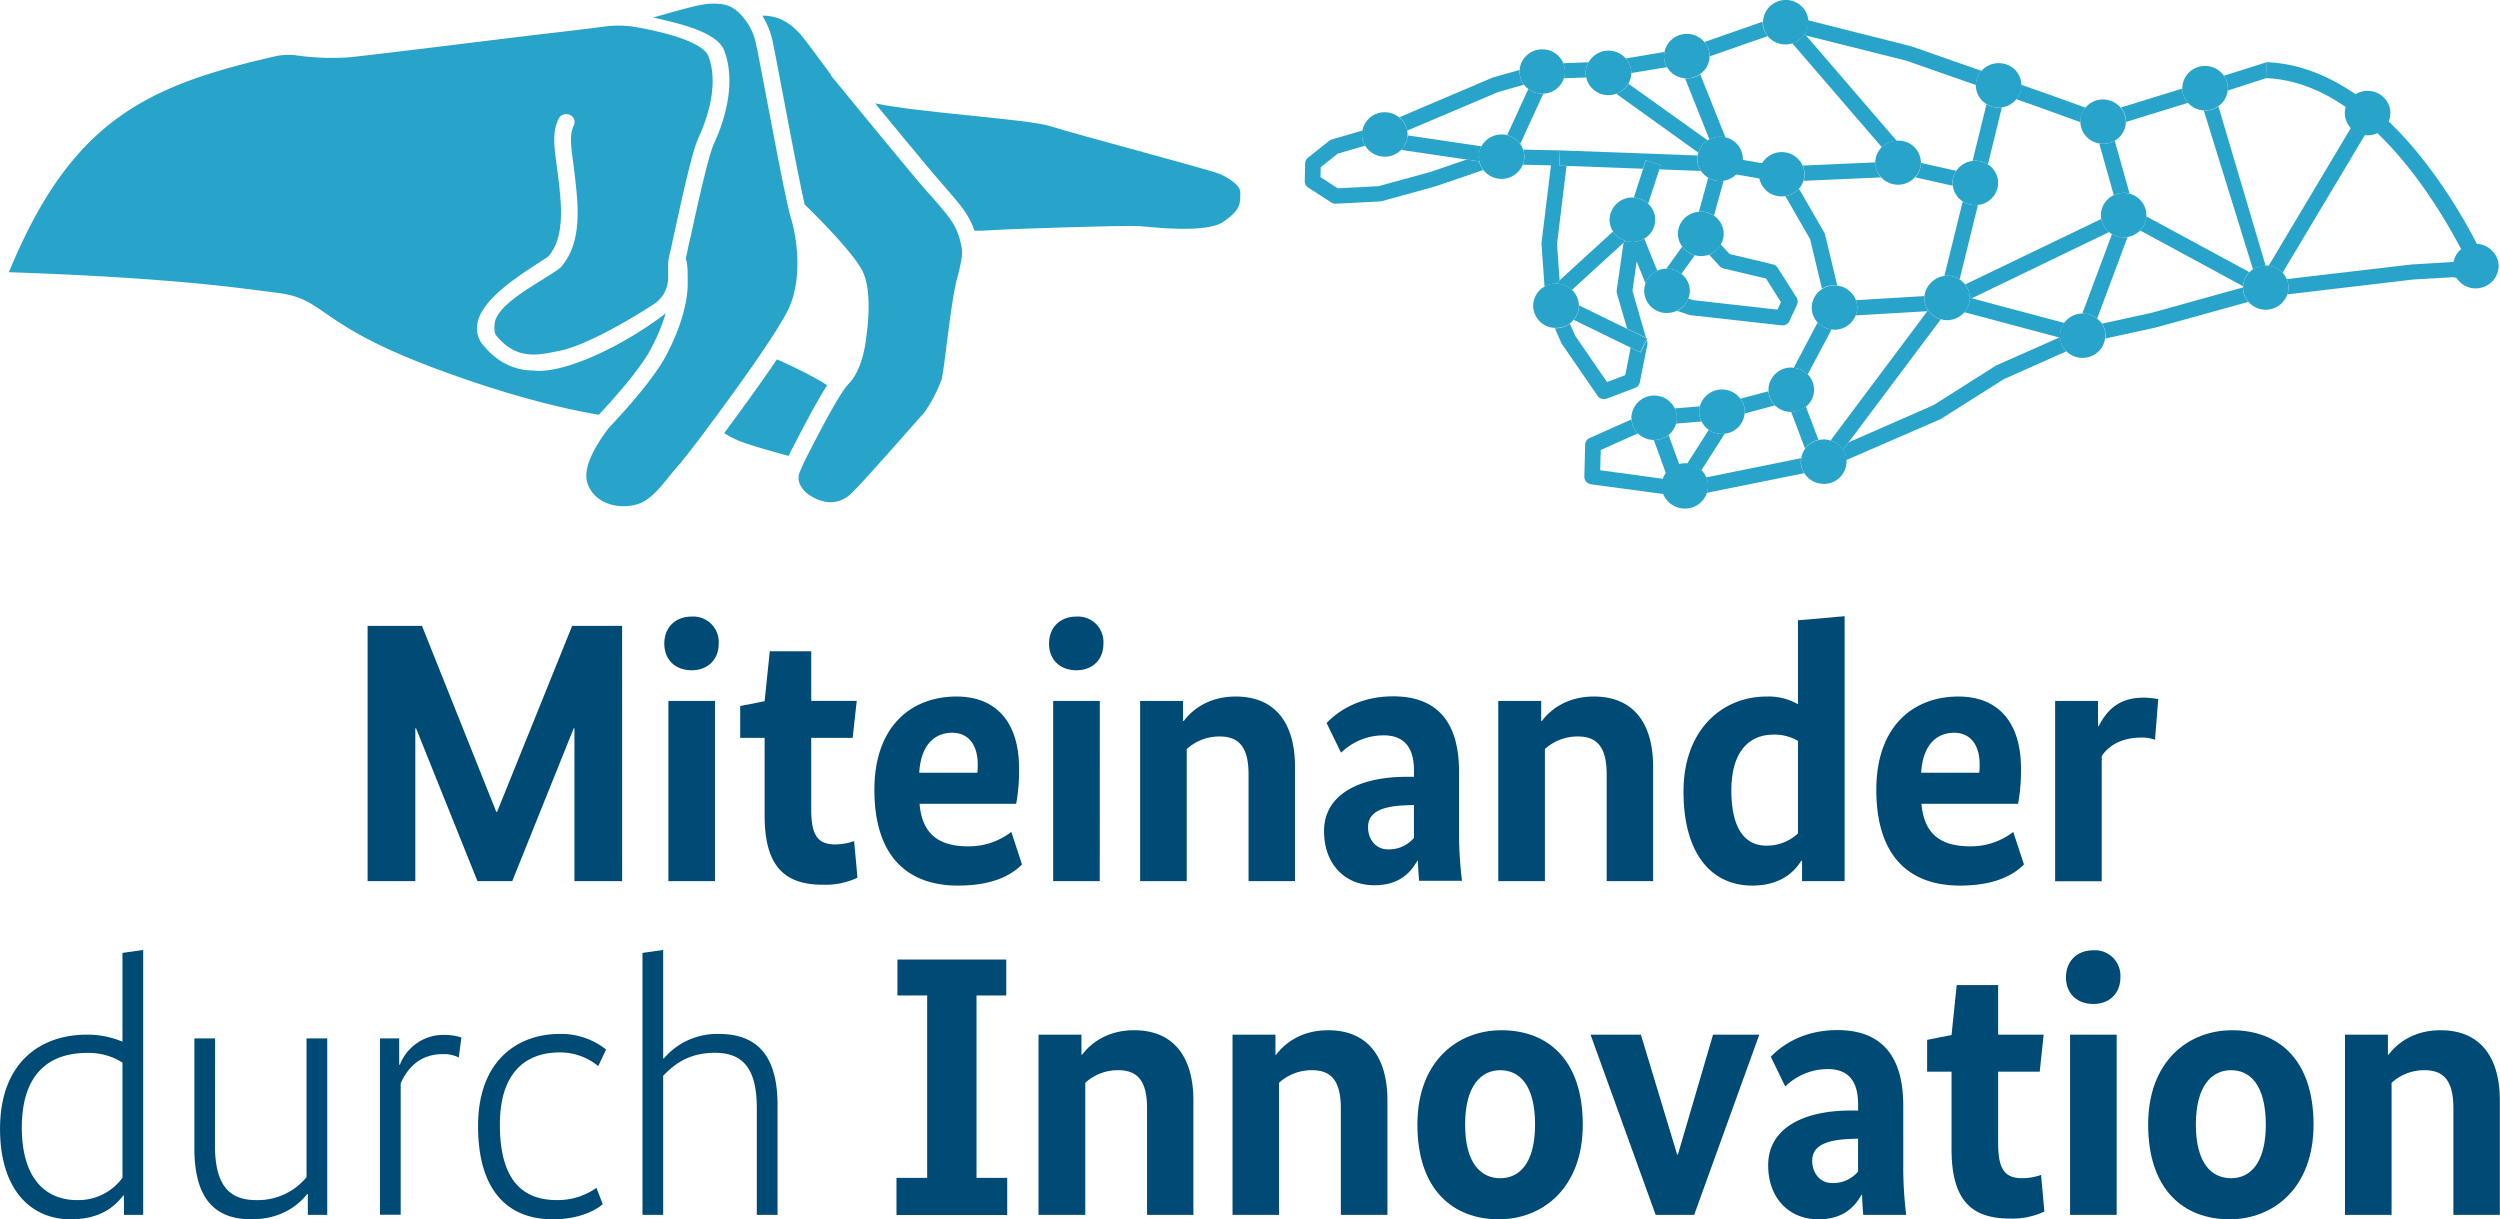 <svg xmlns="http://www.w3.org/2000/svg" id="Ebene_1" data-name="Ebene 1" viewBox="0 0 672.66 328.07"><defs><style>.cls-1{fill:#004b76;}.cls-2{fill:#28a4cb;}</style></defs><path class="cls-1" d="M433.77,463.55H420.93V422.44h-.2L404.2,463.55h-9.36l-16.52-41.11h-.2v41.11H365.28V394.86h14.63l20,50.08h.2l20.21-50.08h13.44Z" transform="translate(-266.37 -226.47)"></path><path class="cls-1" d="M452.48,406.81c-4.38,0-7.37-2.79-7.37-7.17s3-7.27,7.37-7.27a6.85,6.85,0,0,1,7.27,7.27C459.75,404,456.76,406.81,452.48,406.81Zm6.27,56.74H446.21V415.07h12.54Z" transform="translate(-266.37 -226.47)"></path><path class="cls-1" d="M495.79,425H484.64v19.31c0,7.07,1.89,9.36,6.47,9.36a15.41,15.41,0,0,0,5.08-.9l.89,9.86a20.25,20.25,0,0,1-9.26,1.89c-10.45,0-15.72-5-15.72-18.72V425h-6.57v-8.57l6.57-1.29,1.39-13.44h11.15v13.34h12.25Z" transform="translate(-266.37 -226.47)"></path><path class="cls-1" d="M539.79,442.75h-26c.69,8.16,5.17,11.44,13.14,11.44a18.67,18.67,0,0,0,11.55-3.88l2.88,8.77c-1.49,1.39-5.77,5.67-17.22,5.67-13.14,0-22.5-7.37-22.5-25.79,0-17.22,10.06-25.08,22.1-25.08,10.45,0,16.83,6.67,16.83,19.41A51,51,0,0,1,539.79,442.75Zm-26.08-8.36h15.63a19.22,19.22,0,0,0,.1-2.29c0-5.18-2.49-8.47-6.87-8.47C517.69,423.63,514.1,427.12,513.71,434.39Z" transform="translate(-266.37 -226.47)"></path><path class="cls-1" d="M556,406.81c-4.38,0-7.37-2.79-7.37-7.17s3-7.27,7.37-7.27a6.84,6.84,0,0,1,7.26,7.27C563.28,404,560.3,406.81,556,406.81Zm6.27,56.74H549.74V415.07h12.55Z" transform="translate(-266.37 -226.47)"></path><path class="cls-1" d="M602.31,463.55V434.88c0-7.16-2.39-10.25-7.76-10.25a13,13,0,0,0-8.87,3.38v35.54H573.14V415.07h11.55v5.38h.2c1.79-2.39,6.07-6.57,14-6.57,10.35,0,15.92,6.87,15.92,18.91v30.76Z" transform="translate(-266.37 -226.47)"></path><path class="cls-1" d="M644.82,435.48h2v-1.69c0-6.27-2.69-9.46-8.17-9.46A16.41,16.41,0,0,0,627.2,429l-3.89-8c2.29-2.39,8-7.17,17.92-7.17,11.35,0,17.72,6.37,17.72,20.31v16.32a101,101,0,0,0,.8,13H648.2c-.1-1.39-.3-3.48-.3-5.37h-.2c-1.69,3-4.68,6.57-11.55,6.57-8,0-13.53-5.77-13.53-14.54C622.62,440.06,632.37,435.48,644.82,435.48ZM639.74,455a8.79,8.79,0,0,0,7.07-3.08v-8.86l-2.49.1c-6.47.29-9.86,2-9.86,5.87C634.46,452.5,636.75,455,639.74,455Z" transform="translate(-266.37 -226.47)"></path><path class="cls-1" d="M698.67,463.55V434.88c0-7.16-2.39-10.25-7.76-10.25a13,13,0,0,0-8.86,3.38v35.54H669.5V415.07h11.55v5.38h.2c1.79-2.39,6.07-6.57,14-6.57,10.35,0,15.92,6.87,15.92,18.91v30.76Z" transform="translate(-266.37 -226.47)"></path><path class="cls-1" d="M741.68,413.88a15.79,15.79,0,0,1,8.46,2.09v-22.6l12.55-1.1v71.28H751.24v-5.47H751c-1.1,1.79-4.48,6.67-13.14,6.67-10.95,0-18.52-8.46-18.52-25.29S729.93,413.88,741.68,413.88Zm-.1,40.12a12.16,12.16,0,0,0,8.56-3.29V425.82a12.43,12.43,0,0,0-6.57-1.69c-6.67,0-11.35,4.68-11.35,15C732.22,449.92,736.21,454,741.58,454Z" transform="translate(-266.37 -226.47)"></path><path class="cls-1" d="M809.37,442.75h-26c.7,8.16,5.18,11.44,13.14,11.44a18.64,18.64,0,0,0,11.55-3.88l2.89,8.77c-1.5,1.39-5.78,5.67-17.23,5.67-13.14,0-22.5-7.37-22.5-25.79,0-17.22,10.06-25.08,22.11-25.08,10.45,0,16.82,6.67,16.82,19.41A51,51,0,0,1,809.37,442.75Zm-26.08-8.36h15.63a19.22,19.22,0,0,0,.1-2.29c0-5.18-2.49-8.47-6.87-8.47C787.27,423.63,783.69,427.12,783.29,434.39Z" transform="translate(-266.37 -226.47)"></path><path class="cls-1" d="M846.21,425.52a9.7,9.7,0,0,0-3.69-.59c-5.57,0-9,2.39-10.65,5v33.65H819.33V415.07h11.54v6.77h.2c2.2-4.38,5.58-7.66,12-7.66a23.25,23.25,0,0,1,4,.39Z" transform="translate(-266.37 -226.47)"></path><path class="cls-1" d="M289.66,504.86a24.2,24.2,0,0,1,9.66,1.89V482.86l5.58-.79v71.28h-5.18v-5.18h-.2c-1.49,1.79-5,6.37-14.14,6.37-10.95,0-19-8.26-19-24.29C266.37,512,277.62,504.86,289.66,504.86Zm-2.58,44.51a14.68,14.68,0,0,0,12.24-6v-31a16.91,16.91,0,0,0-9.56-2.59c-10.45,0-17.52,5.88-17.52,20.11C272.24,543.49,278.61,549.37,287.08,549.37Z" transform="translate(-266.37 -226.47)"></path><path class="cls-1" d="M324.21,534.63c0,9.85,3.18,14.74,11,14.74a16.91,16.91,0,0,0,13.64-6.18V505.86h5.57v47.49H349.2v-5.58H349c-1.3,1.6-5.68,6.77-15,6.77-10,0-15.33-5.77-15.33-19.11V505.86h5.58Z" transform="translate(-266.37 -226.47)"></path><path class="cls-1" d="M389.81,511a9.11,9.11,0,0,0-4.38-.9c-6.87,0-9.95,4.88-11.25,7.87v35.34h-5.57V505.86h5.17v7.07h.2a12.52,12.52,0,0,1,12.15-8,14.22,14.22,0,0,1,4.38.7Z" transform="translate(-266.37 -226.47)"></path><path class="cls-1" d="M427.34,513.32A16.12,16.12,0,0,0,417,509.64c-9.36,0-16.13,5.58-16.13,19.42,0,14.83,6,20.31,15.33,20.31a18,18,0,0,0,10.65-3.29l1.7,4.38c-1.7,1.49-6.07,4.08-13.44,4.08-12.15,0-20.11-7.76-20.11-25.09,0-17.92,10.95-24.78,21.9-24.78a19.4,19.4,0,0,1,12.54,4.18Z" transform="translate(-266.37 -226.47)"></path><path class="cls-1" d="M470,553.35V524.68c0-10-3.19-14.94-11.25-14.94-7.76,0-11.55,3.78-13.94,6.17v37.44h-5.57V482.86l5.57-.79v29.17h.2a18.76,18.76,0,0,1,14.83-6.57c10.26,0,15.74,5.87,15.74,19.11v29.57Z" transform="translate(-266.37 -226.47)"></path><path class="cls-1" d="M515.84,494.31h-8v-9.66h29.28v9.66h-8v49.08h8.26v10H507.58v-10h8.26Z" transform="translate(-266.37 -226.47)"></path><path class="cls-1" d="M575,553.35V524.68c0-7.17-2.39-10.26-7.76-10.26a12.93,12.93,0,0,0-8.86,3.39v35.54H545.8V504.86h11.55v5.38h.2c1.79-2.39,6.07-6.57,14-6.57,10.35,0,15.92,6.87,15.92,18.91v30.77Z" transform="translate(-266.37 -226.47)"></path><path class="cls-1" d="M627.14,553.35V524.68c0-7.17-2.39-10.26-7.77-10.26a13,13,0,0,0-8.86,3.39v35.54H598V504.86h11.55v5.38h.2c1.79-2.39,6.07-6.57,14-6.57,10.36,0,15.93,6.87,15.93,18.91v30.77Z" transform="translate(-266.37 -226.47)"></path><path class="cls-1" d="M669.65,554.54c-12.25,0-21.91-7.86-21.91-25.48,0-17.13,10.86-25.39,22.6-25.39,12.35,0,21.9,7.77,21.9,25.39C692.24,546.18,681.39,554.54,669.65,554.54Zm.39-40.12c-5.17,0-9.46,4.18-9.46,14.64s4.29,14.43,9.46,14.43,9.36-4.08,9.36-14.43C679.4,518.3,675.12,514.42,670,514.42Z" transform="translate(-266.37 -226.47)"></path><path class="cls-1" d="M722.21,553.35H711.85l-17.52-48.49h13.54l9.76,32.26h.2l9.46-32.26h12.44Z" transform="translate(-266.37 -226.47)"></path><path class="cls-1" d="M764.32,525.27h2v-1.69c0-6.27-2.69-9.46-8.16-9.46a16.42,16.42,0,0,0-11.45,4.68l-3.88-8c2.29-2.39,8-7.17,17.91-7.17,11.36,0,17.73,6.37,17.73,20.31V540.3a103.56,103.56,0,0,0,.79,13.05H767.7c-.1-1.4-.3-3.49-.3-5.38h-.19c-1.69,3-4.68,6.57-11.55,6.57-8,0-13.54-5.77-13.54-14.53C742.12,529.85,751.88,525.27,764.32,525.27Zm-5.08,19.51a8.76,8.76,0,0,0,7.07-3.08v-8.86l-2.49.1c-6.47.3-9.85,2-9.85,5.87C754,542.3,756.26,544.78,759.24,544.78Z" transform="translate(-266.37 -226.47)"></path><path class="cls-1" d="M815.19,514.82H804v19.31c0,7.07,1.89,9.36,6.47,9.36a15.75,15.75,0,0,0,5.08-.89l.89,9.85a20.25,20.25,0,0,1-9.26,1.89c-10.45,0-15.72-5-15.72-18.71V514.82h-6.57v-8.56l6.57-1.3,1.39-13.44H804v13.34h12.24Z" transform="translate(-266.37 -226.47)"></path><path class="cls-1" d="M829.62,496.6c-4.38,0-7.37-2.79-7.37-7.17s3-7.27,7.37-7.27a6.85,6.85,0,0,1,7.27,7.27C836.89,493.81,833.9,496.6,829.62,496.6Zm6.27,56.75H823.35V504.86h12.54Z" transform="translate(-266.37 -226.47)"></path><path class="cls-1" d="M866.26,554.54c-12.24,0-21.9-7.86-21.9-25.48,0-17.13,10.85-25.39,22.6-25.39,12.34,0,21.9,7.77,21.9,25.39C888.86,546.18,878,554.54,866.26,554.54Zm.4-40.12c-5.18,0-9.46,4.18-9.46,14.64s4.28,14.43,9.46,14.43,9.36-4.08,9.36-14.43C876,518.3,871.74,514.42,866.66,514.42Z" transform="translate(-266.37 -226.47)"></path><path class="cls-1" d="M926.49,553.35V524.68c0-7.17-2.39-10.26-7.77-10.26a13,13,0,0,0-8.86,3.39v35.54H897.32V504.86h11.55v5.38h.19c1.8-2.39,6.08-6.57,14-6.57,10.35,0,15.93,6.87,15.93,18.91v30.77Z" transform="translate(-266.37 -226.47)"></path><path class="cls-2" d="M475.42,323.16q-5.42,8-14.2,19.85a26.26,26.26,0,0,0,4.13,2.13c2.65,1.08,9.93,3.11,13.22,4,.29-.63.57-1.2.81-1.67l1-1.91c3.11-6,6.1-11.65,8.53-15.41C486.87,328.64,481,325.65,475.42,323.16Z" transform="translate(-266.37 -226.47)"></path><path class="cls-2" d="M479.25,285.4c-1.08-3.37-3.82-17.78-6.24-30.5-1.25-6.59-2.4-12.67-3.17-16.39a16.12,16.12,0,0,0-5.07-9,7.81,7.81,0,0,0-4.36-1.93,19.86,19.86,0,0,0-3-.11c-3.09.13-10.39,2.35-15.31,3.71,8.11,1.81,17.36,4.1,19.18,9,3.53,9.55-.78,20.61-2.8,24.92-1.47,3.15-4.34,16.19-5.72,22.45-.39,1.79-.69,3.16-.85,3.8s-.47,2.13-.81,3.75c-.07.35-.14.65-.21,1,.51,1.29.52,3.42.52,6.58,0,9.71-6.41,20.58-6.68,21-3.85,6.26-10.25,13.34-14.52,17.89-2.93,3.79-7.33,10.52-5.74,15,2.32,6.55,10.59,7.13,14.82,5,3.87-2,6.68-6.74,10.18-10.48,1.54-1.94,3.72-4.72,5.91-7.64,11.74-15.7,19.35-26.73,22.62-32.79C482.8,301.79,480.53,289.42,479.25,285.4Z" transform="translate(-266.37 -226.47)"></path><path class="cls-2" d="M420.81,324.37c9.57-3.26,19.41-9.47,24.71-13.62a55.06,55.06,0,0,1-4.72,10.85c-3.43,5.6-9.17,12-13.3,16.47-7.44-1.24-22.81-4.5-44.59-12.68-31.54-11.85-28.81-18.45-41.72-20.1-10.81-1.38-28.43-4.06-72.43-5.58,16.77-40.72,36.81-50.13,71.61-58.08a16.61,16.61,0,0,1,5.58-.29,67,67,0,0,0,14.61.53c12.91-1.41,42.46-5.18,54.88-6.6,5.52-.63,10.16-1.21,13.6-1.66a28,28,0,0,1,8.42.15c9.38,1.65,18.26,4.38,19.55,7.88,3,8.1-.86,17.92-2.66,21.76-1.54,3.29-3.91,13.76-6,23.32-.39,1.75-.68,3.08-.83,3.71-.2.8-.4,2.22-.84,3.87-.84,3.08-.45,4.73-.54,7.18a8.51,8.51,0,0,1-3.83,6.82S426.08,319,417,320.84c-5.43,1.08-11.47,2.84-17.14-4.13-.6-.73-.49-2.56-.35-3.45.8-4.68,9.86-9.64,14.37-12.54,2.45-1.57,3.25-2.1,3.72-2.73l.14-.18c1.41-1.85,4.71-6.19,3.94-17.41-.25-3.71-.67-6.8-1-9.52-.67-5-1.12-8.24.08-10.64a2.1,2.1,0,0,0-1.07-2.86,2.31,2.31,0,0,0-3,1c-1.77,3.54-1.23,7.52-.48,13,.35,2.66.76,5.67,1,9.25.66,9.68-1.88,13-3.1,14.63l0,.05c-.29.26-1.57,1.09-2.71,1.82-7.5,4.82-15.59,10.46-16.6,16.47a6.92,6.92,0,0,0,1.54,5.68c4.43,5.44,9.38,6.89,13.79,6.89C410.06,326.22,413.73,326.78,420.81,324.37Z" transform="translate(-266.37 -226.47)"></path><path class="cls-2" d="M594.87,273.41c-2.49-1.18-38.49-10.61-45.94-13-5.91-1.87-35-3.59-47.09-6.12,4.29,5.22,9.52,11.56,13.95,16.87,1.83,2.2,3.42,4,4.79,5.59,4.14,4.75,6.56,7.53,8,11.81,1.1,0,2.58,0,4.56-.16,5.47-.36,36.4-1.35,39.62-1.11s18.13,2.12,22.85-1.18,4.49-5,4.47-8C600.07,276.46,597.35,274.59,594.87,273.41Z" transform="translate(-266.37 -226.47)"></path><path class="cls-2" d="M512.25,273.85c-9.33-11.2-22.23-27-22.36-27.13l.11-.08c-2.05-2.73-4.48-6.1-7.27-9.72-4.36-5.68-8.61-6.26-11.26-6.23a20.88,20.88,0,0,1,2.8,7c.77,3.73,1.93,9.84,3.18,16.45,1.89,9.92,4.15,21.82,5.44,27.41,0,0,.09,0,.12.08.51.49,12.55,12.1,15.41,17.75s1.21,16.72.93,18.41c-.12,1.56-1.17,8.37-4.53,11.82-2.47,2.54-7.44,12.13-10.4,17.86l-1,1.92c-.51,1-1.17,2.44-1.85,4.07a4,4,0,0,0,.08,3.41,7.16,7.16,0,0,0,2.31,2.68c4.23,2.87,8.2,2.56,11.12,0s19.18-21.25,19.92-22a38,38,0,0,0,4.72-9c.75-2.59,2.49-21.22,4.22-27.35a49.67,49.67,0,0,0,1.16-5.22,8.79,8.79,0,0,0,0-2.94c-1-5.59-2.93-7.8-8-13.61C515.71,277.92,514.11,276.07,512.25,273.85Z" transform="translate(-266.37 -226.47)"></path><path class="cls-2" d="M717.33,340.45l6.88-.57a5.78,5.78,0,0,1-.66-2.77,5.68,5.68,0,0,1,.2-1.31l-6.78.56a5.92,5.92,0,0,1,.59,2.65A5.7,5.7,0,0,1,717.33,340.45Z" transform="translate(-266.37 -226.47)"></path><path class="cls-2" d="M752.75,327.23l6.44-12.13a6.13,6.13,0,0,1-3.75-1.87L749,325.42A6.17,6.17,0,0,1,752.75,327.23Z" transform="translate(-266.37 -226.47)"></path><path class="cls-2" d="M760.71,303.3l-3.26-13.67a1.78,1.78,0,0,0-.21-.54l-6.83-11.85a6.11,6.11,0,0,1-3.67,2l6.67,11.59,3.19,13.35a6.22,6.22,0,0,1,3.5-1A6,6,0,0,1,760.71,303.3Z" transform="translate(-266.37 -226.47)"></path><path class="cls-2" d="M735.78,337.74l8.16-2.2a5.84,5.84,0,0,1-1.74-3.8l-7.54,2a5.83,5.83,0,0,1,1.17,3.61C735.82,337.51,735.79,337.62,735.78,337.74Z" transform="translate(-266.37 -226.47)"></path><path class="cls-2" d="M855.06,254.14a5.91,5.91,0,0,1-1.5-3.85L837,255.41a5.87,5.87,0,0,1,1.41,3.88Z" transform="translate(-266.37 -226.47)"></path><path class="cls-2" d="M876.24,243.2l-11.51,3.65a5.88,5.88,0,0,1,1.09,3.52,3.78,3.78,0,0,1-.06.47l10.37-3.34" transform="translate(-266.37 -226.47)"></path><path class="cls-2" d="M742,236.18a5.83,5.83,0,0,1-1.37-3.87h0l-15.68,5.47a5.84,5.84,0,0,1,1.43,3.86Z" transform="translate(-266.37 -226.47)"></path><path class="cls-2" d="M808.86,253.16l6.87,2.41,10.39,3.77c0-.09,0-.19,0-.28a5.84,5.84,0,0,1,1.38-3.61l-10.3-3.73-7-2.45c0,.1,0,.21,0,.31A5.74,5.74,0,0,1,808.86,253.16Z" transform="translate(-266.37 -226.47)"></path><path class="cls-2" d="M714.91,244.54a5.84,5.84,0,0,1-.82-3.09,6,6,0,0,1,.12-1L703.8,242.2a5.86,5.86,0,0,1,1.49,3.92Z" transform="translate(-266.37 -226.47)"></path><path class="cls-2" d="M705.12,320l-1.45,7.4-4.91,1.87-8.54-12.43-1.45-3.29a6.15,6.15,0,0,1-3.82,1.23,1.6,1.6,0,0,1-.23,0l1.7,3.88a1.63,1.63,0,0,0,.19.34l9.59,13.95a2.13,2.13,0,0,0,2.52.77l7.57-2.88a2,2,0,0,0,1.3-1.53l2-10a2,2,0,0,0,0-.94l-.12-.4-1.7,3.35Z" transform="translate(-266.37 -226.47)"></path><path class="cls-2" d="M661,269.4l-9.78,3.34-14,3.83-10.92.56-4.63-3,.06-2.68,4.6-3.65,7.34-2.14a5.73,5.73,0,0,1-.84-3.12,6,6,0,0,1,.12-.95L624.72,264a2.21,2.21,0,0,0-.73.38l-5.68,4.51a2,2,0,0,0-.77,1.54l-.11,4.75a2,2,0,0,0,.93,1.75l6.17,4a2.12,2.12,0,0,0,1.29.35l11.85-.61a1.77,1.77,0,0,0,.46-.07l14.32-3.94,13-4.44a5.89,5.89,0,0,1-1.09-2.3Z" transform="translate(-266.37 -226.47)"></path><path class="cls-2" d="M686,301.89l-.69-9.78,2.56-21-1.95-.07.17-4.1h0l-9.9-.22a5.92,5.92,0,0,1,.34,2.07,5.82,5.82,0,0,1-.44,2l7.59.17-2.54,20.84a2.44,2.44,0,0,0,0,.38l.81,11.45a6.17,6.17,0,0,1,3.11-.86Z" transform="translate(-266.37 -226.47)"></path><path class="cls-2" d="M726,274.28l-2.54,9.19a5.34,5.34,0,0,1,.69-.05,6.13,6.13,0,0,1,3.39,1.09l2.59-9.39a5.92,5.92,0,0,1-1,.08A6.12,6.12,0,0,1,726,274.28Z" transform="translate(-266.37 -226.47)"></path><path class="cls-2" d="M726.24,295l2.84,3.09a2,2,0,0,0,1.07.62l11.41,2.72,4,6.35-.93,2-22.73-2.56-1.28-.43a6,6,0,0,1-3,3.32l3.16,1.07a2.42,2.42,0,0,0,.45.1L745.72,314a2.07,2.07,0,0,0,2.16-1.2l2-4.36a2,2,0,0,0-.13-1.93l-5.08-8a2,2,0,0,0-1.29-.91l-11.62-2.77-2.41-2.63A6.13,6.13,0,0,1,726.24,295Z" transform="translate(-266.37 -226.47)"></path><path class="cls-2" d="M712.29,299.35l-3.51-8.68a6.17,6.17,0,0,1-3.33.88,5.94,5.94,0,0,1-1.65-.28l-.6.54-1.83,12.79a2.37,2.37,0,0,0,.06.84l2.74,9.46,5.09,2.47-3.65-12.63,1.13-7.9,2.4,5.92A6,6,0,0,1,712.29,299.35Z" transform="translate(-266.37 -226.47)"></path><path class="cls-2" d="M751.92,235.61l.37.42,27,6.77L798,249.34v0a5.88,5.88,0,0,1,1.55-3.79l-19-6.64-27.73-7a4.91,4.91,0,0,1,0,.67A5.83,5.83,0,0,1,751.92,235.61Z" transform="translate(-266.37 -226.47)"></path><path class="cls-2" d="M714,355.32,696.93,353l.14-5.45,10-4.49a5.93,5.93,0,0,1-1.74-3.74l-11.23,5a2,2,0,0,0-1.22,1.81l-.22,8.56a2.07,2.07,0,0,0,1.82,2.09l19.61,2.63a5.83,5.83,0,0,1-.44-2.36A6,6,0,0,1,714,355.32Z" transform="translate(-266.37 -226.47)"></path><path class="cls-2" d="M845.26,310.64l-13.35,2.91a5.84,5.84,0,0,1,1,3.39,4,4,0,0,1-.08.62l13.48-2.94,25-6.93a5.84,5.84,0,0,1-1.43-3.88Z" transform="translate(-266.37 -226.47)"></path><path class="cls-2" d="M751,349.75l-25.57,5.17a5.85,5.85,0,0,1,.5,2.48,6.25,6.25,0,0,1-.32,1.68l26.22-5.3a5.82,5.82,0,0,1-.93-3.29A6.26,6.26,0,0,1,751,349.75Z" transform="translate(-266.37 -226.47)"></path><path class="cls-2" d="M927.62,296.89l-12.36.74-33.61,3.94a5.74,5.74,0,0,1,.49,2.45,6.1,6.1,0,0,1-.31,1.66l33.81-4,12.9-.77a5.83,5.83,0,0,1-1-3.41C927.54,297.32,927.59,297.11,927.62,296.89Z" transform="translate(-266.37 -226.47)"></path><path class="cls-2" d="M645,261.62l24.44-10.38,7-2a5.76,5.76,0,0,1-1.23-3.69,2.13,2.13,0,0,1,0-.25l-7.1,2-.24.09-25,10.63A5.93,5.93,0,0,1,645,261.62Z" transform="translate(-266.37 -226.47)"></path><path class="cls-2" d="M820.68,317.34l-.22-.06-16.86,7.46a1.51,1.51,0,0,0-.28.15l-16.73,10.6-22.85,10-1.5,2a5.79,5.79,0,0,1,.9,2.77l25.32-11a2.69,2.69,0,0,0,.29-.16l16.74-10.6L822.35,321A5.93,5.93,0,0,1,820.68,317.34Z" transform="translate(-266.37 -226.47)"></path><path class="cls-2" d="M687.14,247.53l6-.22A5.56,5.56,0,0,1,693,246a5.8,5.8,0,0,1,.8-2.77l-6.82.25a5.84,5.84,0,0,1,.46,2.4A6,6,0,0,1,687.14,247.53Z" transform="translate(-266.37 -226.47)"></path><path class="cls-2" d="M681.19,251.67a6.16,6.16,0,0,1-3.6-1.27l-5.71,12.44a6.08,6.08,0,0,1,3.52,2.39l6.24-13.6C681.49,251.64,681.34,251.67,681.19,251.67Z" transform="translate(-266.37 -226.47)"></path><path class="cls-2" d="M686.11,266.93l-.17,4.1,1.95.07,20.55.77.74-2.27,4,1.24-.39,1.2,11.22.42a5.84,5.84,0,0,1-1-3.37,5,5,0,0,1,.1-.78l-37-1.38Z" transform="translate(-266.37 -226.47)"></path><path class="cls-2" d="M701.24,251.7l22.09,15.84a5.94,5.94,0,0,1,2.5-3.31L704.52,249A6.07,6.07,0,0,1,701.24,251.7Z" transform="translate(-266.37 -226.47)"></path><path class="cls-2" d="M720.08,247.56c-.11,0-.21,0-.32,0L726.32,264a6.09,6.09,0,0,1,4.31-.55l-6.8-17A6.2,6.2,0,0,1,720.08,247.56Z" transform="translate(-266.37 -226.47)"></path><path class="cls-2" d="M643.36,266.8,661,269.4l3.43.51a5.57,5.57,0,0,1-.16-1.42,5.83,5.83,0,0,1,.73-2.65l-19.88-2.94A5.91,5.91,0,0,1,643.36,266.8Z" transform="translate(-266.37 -226.47)"></path><path class="cls-2" d="M776.71,264.36,752.29,236l-.37-.42a6.13,6.13,0,0,1-3.33,2.52l24.13,28A6.15,6.15,0,0,1,776.71,264.36Z" transform="translate(-266.37 -226.47)"></path><path class="cls-2" d="M771,270.16s0,0,0,0l-19.59.86a5.63,5.63,0,0,1,.53,2.53,5.45,5.45,0,0,1-.28,1.57l20.82-.91A5.87,5.87,0,0,1,771,270.16Z" transform="translate(-266.37 -226.47)"></path><path class="cls-2" d="M785.14,309.94a5.83,5.83,0,0,1-1-3.45c0-.13,0-.24,0-.36l-18.41,1.11a5.86,5.86,0,0,1,.35,2.1,5.76,5.76,0,0,1-.44,2L785,310.2Z" transform="translate(-266.37 -226.47)"></path><path class="cls-2" d="M837.92,278.36a6.19,6.19,0,0,1,1.45.22l-4-14.26a6.13,6.13,0,0,1-3.26.85,6.66,6.66,0,0,1-.91-.11L835.11,279A6.16,6.16,0,0,1,837.92,278.36Z" transform="translate(-266.37 -226.47)"></path><path class="cls-2" d="M831.74,285.39,795.12,303a5.86,5.86,0,0,1,1.24,3.55l.59.16,36.94-17.82A5.94,5.94,0,0,1,831.74,285.39Z" transform="translate(-266.37 -226.47)"></path><path class="cls-2" d="M793.63,301.66l4.94-20.06a6,6,0,0,1-.85.06,6.18,6.18,0,0,1-3.25-1l-4.94,20.06a6,6,0,0,1,.85-.06A6.09,6.09,0,0,1,793.63,301.66Z" transform="translate(-266.37 -226.47)"></path><path class="cls-2" d="M798,269.71a6.15,6.15,0,0,1,3.25,1L805,255.34a6.58,6.58,0,0,1-1.09.08,6.05,6.05,0,0,1-3.05-.9l-3.75,15.25A6,6,0,0,1,798,269.71Z" transform="translate(-266.37 -226.47)"></path><path class="cls-2" d="M792.73,272.43l-9.52-2.12a.53.53,0,0,1,0,.13,5.83,5.83,0,0,1-1.51,3.75l10.08,2.25a5.34,5.34,0,0,1-.07-.89A5.88,5.88,0,0,1,792.73,272.43Z" transform="translate(-266.37 -226.47)"></path><path class="cls-2" d="M785.14,309.94l-.19.26L758.9,345a6.16,6.16,0,0,1,3.34,2.5l1.5-2,24.82-33.11A6.1,6.1,0,0,1,785.14,309.94Z" transform="translate(-266.37 -226.47)"></path><path class="cls-2" d="M748.3,337.3l3.74,9.87a6.14,6.14,0,0,1,3.61-2.34l-3.4-9A6.26,6.26,0,0,1,748.3,337.3Z" transform="translate(-266.37 -226.47)"></path><path class="cls-2" d="M711.35,344.85l3.32,9.16a6.12,6.12,0,0,1,3.57-2.51l-2.92-8A6.19,6.19,0,0,1,711.35,344.85Z" transform="translate(-266.37 -226.47)"></path><path class="cls-2" d="M729.55,343.23a6.21,6.21,0,0,1-3.41-1.11l-5.87,9.2a6.13,6.13,0,0,1,3.86,1.72l6.31-9.88A8.66,8.66,0,0,1,729.55,343.23Z" transform="translate(-266.37 -226.47)"></path><path class="cls-2" d="M842.19,288.48l27.7,15a5.93,5.93,0,0,1,1.71-3.78L843.89,284.7A5.89,5.89,0,0,1,842.19,288.48Z" transform="translate(-266.37 -226.47)"></path><path class="cls-2" d="M859.54,256.21l-.21,0,13.25,42.76a6.23,6.23,0,0,1,3.39-1l-12.7-42.87A6.15,6.15,0,0,1,859.54,256.21Z" transform="translate(-266.37 -226.47)"></path><path class="cls-2" d="M837.64,290.32a6.3,6.3,0,0,1-3-.88l-8,21.41.29,0a6.11,6.11,0,0,1,3.7,1.35l8.2-21.95A6.45,6.45,0,0,1,837.64,290.32Z" transform="translate(-266.37 -226.47)"></path><path class="cls-2" d="M796.36,306.59a1,1,0,0,1,0,.17,5.82,5.82,0,0,1-1.47,3.71l25.56,6.81.22.06a4.91,4.91,0,0,1,0-.67,5.82,5.82,0,0,1,1.12-3.3L797,306.75Z" transform="translate(-266.37 -226.47)"></path><path class="cls-2" d="M880.53,299.86,905,258.92a6.06,6.06,0,0,1-3.19-2.89l-25.06,42A6.2,6.2,0,0,1,880.53,299.86Z" transform="translate(-266.37 -226.47)"></path><path class="cls-2" d="M709.83,281.28l3-9.24.39-1.2-4-1.24-.74,2.27-2.5,7.75A6.19,6.19,0,0,1,709.83,281.28Z" transform="translate(-266.37 -226.47)"></path><path class="cls-2" d="M700.39,288.75,686,301.89l-1,.9a1.34,1.34,0,0,1,.2,0,6.11,6.11,0,0,1,4.12,1.7l13.85-12.67.6-.54A6.11,6.11,0,0,1,700.39,288.75Z" transform="translate(-266.37 -226.47)"></path><path class="cls-2" d="M715,298.76a6.14,6.14,0,0,1,3.77,1.4l3.59-5A6.16,6.16,0,0,1,719,292.8l-4.31,6A2.8,2.8,0,0,1,715,298.76Z" transform="translate(-266.37 -226.47)"></path><path class="cls-2" d="M691.2,308.62a2.45,2.45,0,0,1,0,.27,5.83,5.83,0,0,1-1.41,3.64L705.12,320l2.58,1.25,1.7-3.35.17-.33-.31-.15-5.09-2.47Z" transform="translate(-266.37 -226.47)"></path><path class="cls-2" d="M676.43,249.24a5.55,5.55,0,0,0,1.16,1.16,6.16,6.16,0,0,0,3.6,1.27c.15,0,.3,0,.45,0a6.06,6.06,0,0,0,5.5-4.1,6,6,0,0,0,.33-1.7,5.84,5.84,0,0,0-.46-2.4,6.14,6.14,0,0,0-5.54-3.72,6.06,6.06,0,0,0-6.24,5.59,2.13,2.13,0,0,0,0,.25A5.76,5.76,0,0,0,676.43,249.24Z" transform="translate(-266.37 -226.47)"></path><path class="cls-2" d="M633.67,265.63a6.12,6.12,0,0,0,5.15,3,6.2,6.2,0,0,0,4.54-1.83,5.91,5.91,0,0,0,1.73-3.9s0-.07,0-.11a5.66,5.66,0,0,0-.09-1.17,5.93,5.93,0,0,0-2.16-3.56,6.17,6.17,0,0,0-3.74-1.39,6.1,6.1,0,0,0-6.16,4.89,6,6,0,0,0-.12.95A5.73,5.73,0,0,0,633.67,265.63Z" transform="translate(-266.37 -226.47)"></path><path class="cls-2" d="M676.17,266.7a5.73,5.73,0,0,0-.77-1.47,6.25,6.25,0,0,0-4.88-2.58,6.17,6.17,0,0,0-5.55,3.19,5.83,5.83,0,0,0-.73,2.65,5.57,5.57,0,0,0,.16,1.42,5.89,5.89,0,0,0,1.09,2.3,6.17,6.17,0,0,0,10.58-1.4,5.82,5.82,0,0,0,.44-2A5.92,5.92,0,0,0,676.17,266.7Z" transform="translate(-266.37 -226.47)"></path><path class="cls-2" d="M693.17,247.31a6.09,6.09,0,0,0,5.85,4.76,6.51,6.51,0,0,0,2.22-.37,6.07,6.07,0,0,0,3.28-2.75,5.74,5.74,0,0,0,.78-2.72s0-.07,0-.11a5.86,5.86,0,0,0-1.49-3.92,6.17,6.17,0,0,0-10,1A5.8,5.8,0,0,0,693,246,5.56,5.56,0,0,0,693.17,247.31Z" transform="translate(-266.37 -226.47)"></path><path class="cls-2" d="M714.91,244.54a6.11,6.11,0,0,0,4.85,3c.11,0,.21,0,.32,0a6.2,6.2,0,0,0,3.75-1.17,5.91,5.91,0,0,0,2.53-4.67s0-.06,0-.09a5.84,5.84,0,0,0-1.43-3.86,6.15,6.15,0,0,0-4.56-2.16,6.08,6.08,0,0,0-6.15,4.88,6,6,0,0,0-.12,1A5.84,5.84,0,0,0,714.91,244.54Z" transform="translate(-266.37 -226.47)"></path><path class="cls-2" d="M742,236.18a6.14,6.14,0,0,0,4.62,2.25,6.29,6.29,0,0,0,2-.3,6.13,6.13,0,0,0,3.33-2.52,5.83,5.83,0,0,0,1-3,4.91,4.91,0,0,0,0-.67,6.13,6.13,0,0,0-12.22.38h0A5.83,5.83,0,0,0,742,236.18Z" transform="translate(-266.37 -226.47)"></path><path class="cls-2" d="M798,249.34a5.92,5.92,0,0,0,2.94,5.18,6.05,6.05,0,0,0,3.05.9,6.58,6.58,0,0,0,1.09-.08,6.09,6.09,0,0,0,3.82-2.18,5.74,5.74,0,0,0,1.36-3.58c0-.1,0-.21,0-.31a6,6,0,0,0-6-5.8,6.13,6.13,0,0,0-4.73,2.05,5.88,5.88,0,0,0-1.55,3.79Z" transform="translate(-266.37 -226.47)"></path><path class="cls-2" d="M798.57,281.6a6,6,0,0,0,5.42-5.78,5.9,5.9,0,0,0-2.74-5.1,6.15,6.15,0,0,0-3.25-1,6,6,0,0,0-.85.06,6.13,6.13,0,0,0-4.42,2.66,5.88,5.88,0,0,0-1,3.12,5.34,5.34,0,0,0,.07.89,5.94,5.94,0,0,0,2.68,4.21,6.18,6.18,0,0,0,3.25,1A6,6,0,0,0,798.57,281.6Z" transform="translate(-266.37 -226.47)"></path><path class="cls-2" d="M783.22,270.44a.53.53,0,0,0,0-.13,6,6,0,0,0-6-6c-.18,0-.35,0-.52,0a6.15,6.15,0,0,0-4,1.76,5.83,5.83,0,0,0-1.76,4s0,0,0,0a5.87,5.87,0,0,0,1.49,4,6.16,6.16,0,0,0,9.27,0A5.83,5.83,0,0,0,783.22,270.44Z" transform="translate(-266.37 -226.47)"></path><path class="cls-2" d="M750.41,277.24a5.77,5.77,0,0,0,1.21-2.16,5.45,5.45,0,0,0,.28-1.57,5.63,5.63,0,0,0-.53-2.53,6.17,6.17,0,0,0-10.9-.58,5.66,5.66,0,0,0-.74,4,6.09,6.09,0,0,0,5.9,4.91,5.8,5.8,0,0,0,1.11-.09A6.11,6.11,0,0,0,750.41,277.24Z" transform="translate(-266.37 -226.47)"></path><path class="cls-2" d="M735.08,270.85a6.3,6.3,0,0,0,.23-1.31c0-.06,0-.12,0-.18a6,6,0,0,0-4.7-5.94,6.09,6.09,0,0,0-4.31.55c-.16.08-.33.16-.49.26a5.94,5.94,0,0,0-2.5,3.31,8.77,8.77,0,0,0-.27,1.55,5.84,5.84,0,0,0,1,3.37,6.36,6.36,0,0,0,5,2.74,5.92,5.92,0,0,0,1-.08,6.06,6.06,0,0,0,3.46-1.71,4.78,4.78,0,0,0,.52-.58A6.08,6.08,0,0,0,735.08,270.85Z" transform="translate(-266.37 -226.47)"></path><path class="cls-2" d="M711.72,285.71a5.85,5.85,0,0,0-1.89-4.43,6.19,6.19,0,0,0-3.89-1.66l-.21,0a6.07,6.07,0,0,0-6.28,5.84,5.82,5.82,0,0,0,.94,3.31,6.11,6.11,0,0,0,3.41,2.52,5.94,5.94,0,0,0,1.65.28,6.17,6.17,0,0,0,3.33-.88A5.92,5.92,0,0,0,711.72,285.71Z" transform="translate(-266.37 -226.47)"></path><path class="cls-2" d="M723.42,283.47a6,6,0,0,0-5.59,5.79A5.81,5.81,0,0,0,719,292.8a6.16,6.16,0,0,0,3.45,2.36,6.09,6.09,0,0,0,1.43.21,6.21,6.21,0,0,0,2.41-.42,6.13,6.13,0,0,0,3.13-2.76,6,6,0,0,0,.74-2.66,5.9,5.9,0,0,0-2.61-5,6.13,6.13,0,0,0-3.39-1.09A5.34,5.34,0,0,0,723.42,283.47Z" transform="translate(-266.37 -226.47)"></path><path class="cls-2" d="M720.66,306.74a6.1,6.1,0,0,0,.38-1.87,5.88,5.88,0,0,0-2.23-4.71,6.14,6.14,0,0,0-3.77-1.4,2.8,2.8,0,0,0-.4,0,6.19,6.19,0,0,0-2.35.56,6,6,0,0,0-3.15,3.41,5.63,5.63,0,0,0-.37,1.84,6,6,0,0,0,6,6.11,6.11,6.11,0,0,0,2.86-.65A6,6,0,0,0,720.66,306.74Z" transform="translate(-266.37 -226.47)"></path><path class="cls-2" d="M688.77,313.5a6,6,0,0,0,1-1,5.83,5.83,0,0,0,1.41-3.64,2.45,2.45,0,0,0,0-.27,5.87,5.87,0,0,0-1.85-4.14,6.11,6.11,0,0,0-4.12-1.7,1.34,1.34,0,0,0-.2,0,6.17,6.17,0,0,0-3.11.86,5.92,5.92,0,0,0-3,5,6,6,0,0,0,5.77,6.08,1.6,1.6,0,0,0,.23,0A6.15,6.15,0,0,0,688.77,313.5Z" transform="translate(-266.37 -226.47)"></path><path class="cls-2" d="M707.08,343.09a6.19,6.19,0,0,0,4.2,1.76h.07a6.19,6.19,0,0,0,4-1.39,5.93,5.93,0,0,0,2-3,5.7,5.7,0,0,0,.23-1.44,5.92,5.92,0,0,0-.59-2.65,6.15,6.15,0,0,0-11.68,2.38,4.18,4.18,0,0,0,.05.61A5.93,5.93,0,0,0,707.08,343.09Z" transform="translate(-266.37 -226.47)"></path><path class="cls-2" d="M724.21,339.88a6,6,0,0,0,1.93,2.24,6.21,6.21,0,0,0,3.41,1.11,8.66,8.66,0,0,0,.89-.07,6,6,0,0,0,5.34-5.42c0-.12,0-.23.05-.35a5.83,5.83,0,0,0-1.17-3.61,6.16,6.16,0,0,0-10.91,2,5.68,5.68,0,0,0-.2,1.31A5.78,5.78,0,0,0,724.21,339.88Z" transform="translate(-266.37 -226.47)"></path><path class="cls-2" d="M758.9,345a6.45,6.45,0,0,0-1.71-.3,6.07,6.07,0,0,0-1.54.18,6.14,6.14,0,0,0-3.61,2.34,5.86,5.86,0,0,0-1,2.58,6.26,6.26,0,0,0-.1.74,5.82,5.82,0,0,0,.93,3.29,6.19,6.19,0,0,0,5.07,2.83,6.06,6.06,0,0,0,6.27-5.84,4.91,4.91,0,0,0,0-.55,5.79,5.79,0,0,0-.9-2.77A6.16,6.16,0,0,0,758.9,345Z" transform="translate(-266.37 -226.47)"></path><path class="cls-2" d="M721.58,351.43a6.23,6.23,0,0,0-1.74-.31,5.87,5.87,0,0,0-1.57.18,6.24,6.24,0,0,0-3.67,2.38,6,6,0,0,0-1.06,2.64,4.66,4.66,0,0,0-.09.75,5.93,5.93,0,0,0,.94,3.35,6.27,6.27,0,0,0,5.17,2.88,6.17,6.17,0,0,0,6.39-5.95,5.27,5.27,0,0,0,0-.56A6,6,0,0,0,725,354,6.25,6.25,0,0,0,721.58,351.43Z" transform="translate(-266.37 -226.47)"></path><path class="cls-2" d="M743.94,335.54a6.18,6.18,0,0,0,4.21,1.77h.15a6.26,6.26,0,0,0,4-1.43,5.85,5.85,0,0,0,.5-8.64,6.17,6.17,0,0,0-3.79-1.81c-.17,0-.35-.06-.53-.07a6.08,6.08,0,0,0-6.28,5.84,4.89,4.89,0,0,0,.05.55A5.84,5.84,0,0,0,743.94,335.54Z" transform="translate(-266.37 -226.47)"></path><path class="cls-2" d="M759.19,315.1c.21,0,.41.07.62.08a6.12,6.12,0,0,0,5.84-3.81,5.76,5.76,0,0,0,.44-2,5.86,5.86,0,0,0-.35-2.1,6.08,6.08,0,0,0-5-3.94,6,6,0,0,0-.61-.08,6.22,6.22,0,0,0-3.5,1,5.94,5.94,0,0,0-2.78,4.86,5.85,5.85,0,0,0,1.62,4.17A6.13,6.13,0,0,0,759.19,315.1Z" transform="translate(-266.37 -226.47)"></path><path class="cls-2" d="M793.63,301.66a6.09,6.09,0,0,0-3.25-1,6.3,6.3,0,0,0-6.23,5.48c0,.12,0,.23,0,.36a5.83,5.83,0,0,0,1,3.45,6.1,6.1,0,0,0,3.42,2.41,6,6,0,0,0,1.54.25,6.15,6.15,0,0,0,4.8-2.13,5.82,5.82,0,0,0,1.47-3.71,1,1,0,0,0,0-.17,5.86,5.86,0,0,0-1.24-3.55A6,6,0,0,0,793.63,301.66Z" transform="translate(-266.37 -226.47)"></path><path class="cls-2" d="M835.11,279a5.92,5.92,0,0,0-3.46,5.21,5.86,5.86,0,0,0,.09,1.19,5.94,5.94,0,0,0,2.15,3.54,6.24,6.24,0,0,0,3.75,1.39,6.45,6.45,0,0,0,1.17-.09,6.17,6.17,0,0,0,3.38-1.75,5.89,5.89,0,0,0,1.7-3.78c0-.08,0-.15,0-.22a6,6,0,0,0-4.55-5.9,5.9,5.9,0,0,0-4.26.41Z" transform="translate(-266.37 -226.47)"></path><path class="cls-2" d="M831.91,313.55a6,6,0,0,0-1.3-1.37,6.11,6.11,0,0,0-3.7-1.35l-.29,0a6.12,6.12,0,0,0-4.87,2.52,5.82,5.82,0,0,0-1.12,3.3,4.91,4.91,0,0,0,0,.67,5.93,5.93,0,0,0,1.67,3.62,6.18,6.18,0,0,0,4.27,1.82,6.07,6.07,0,0,0,6.2-5.22,4,4,0,0,0,.08-.62A5.84,5.84,0,0,0,831.91,313.55Z" transform="translate(-266.37 -226.47)"></path><path class="cls-2" d="M881.65,301.57a5.88,5.88,0,0,0-1.12-1.71,6.2,6.2,0,0,0-3.75-1.88c-.21,0-.42-.07-.64-.07H876a6.23,6.23,0,0,0-3.39,1,5.86,5.86,0,0,0-1,.81,5.93,5.93,0,0,0-1.71,3.78c0,.07,0,.14,0,.22v.06a5.84,5.84,0,0,0,1.43,3.88A6.15,6.15,0,0,0,882.14,304,5.74,5.74,0,0,0,881.65,301.57Z" transform="translate(-266.37 -226.47)"></path><path class="cls-2" d="M826.12,259.34a6,6,0,0,0,5.07,5.72,6.66,6.66,0,0,0,.91.11,6.13,6.13,0,0,0,3.26-.85,5.93,5.93,0,0,0,3-5v0a5.87,5.87,0,0,0-1.41-3.88,6.19,6.19,0,0,0-9.48,0,5.84,5.84,0,0,0-1.38,3.61C826.1,259.15,826.12,259.25,826.12,259.34Z" transform="translate(-266.37 -226.47)"></path><path class="cls-2" d="M859.33,256.18l.21,0a6.15,6.15,0,0,0,3.73-1.16,5.9,5.9,0,0,0,2.49-4.21,3.78,3.78,0,0,0,.06-.47,5.88,5.88,0,0,0-1.09-3.52,6.17,6.17,0,0,0-4.91-2.6,6.07,6.07,0,0,0-6.27,5.84c0,.07,0,.13,0,.2a5.91,5.91,0,0,0,1.5,3.85A6.16,6.16,0,0,0,859.33,256.18Z" transform="translate(-266.37 -226.47)"></path><path class="cls-2" d="M932.17,304.06l.21,0a6.21,6.21,0,0,0,3.73-1.15,5.9,5.9,0,0,0,2.49-4.22,3.78,3.78,0,0,0,.06-.47,5.82,5.82,0,0,0-1.09-3.52,6.19,6.19,0,0,0-4.9-2.6,6.08,6.08,0,0,0-6.28,5.84,1.36,1.36,0,0,0,0,.2,5.81,5.81,0,0,0,1.5,3.85A6.1,6.1,0,0,0,932.17,304.06Z" transform="translate(-266.37 -226.47)"></path><path class="cls-2" d="M903.06,262.88l.21,0a6.22,6.22,0,0,0,3.73-1.16,5.93,5.93,0,0,0,2.49-4.21c0-.16,0-.31.06-.47a5.82,5.82,0,0,0-1.1-3.52,6.15,6.15,0,0,0-4.9-2.6,6.08,6.08,0,0,0-6.28,5.84c0,.07,0,.13,0,.2a5.91,5.91,0,0,0,1.5,3.85A6.2,6.2,0,0,0,903.06,262.88Z" transform="translate(-266.37 -226.47)"></path><path class="cls-2" d="M937.24,301.65l-10.68-.49.21-4.3,3.59.17c-5.46-11.18-25.75-48.43-54.29-49.53l.17-4.3c15.11.58,30.25,10.4,43.77,28.39a143.15,143.15,0,0,1,15.89,26.93Z" transform="translate(-266.37 -226.47)"></path><polygon class="cls-2" points="468.24 42.9 475.01 44.08 473.76 48.09 466.13 46.77 468.24 42.9"></polygon></svg>